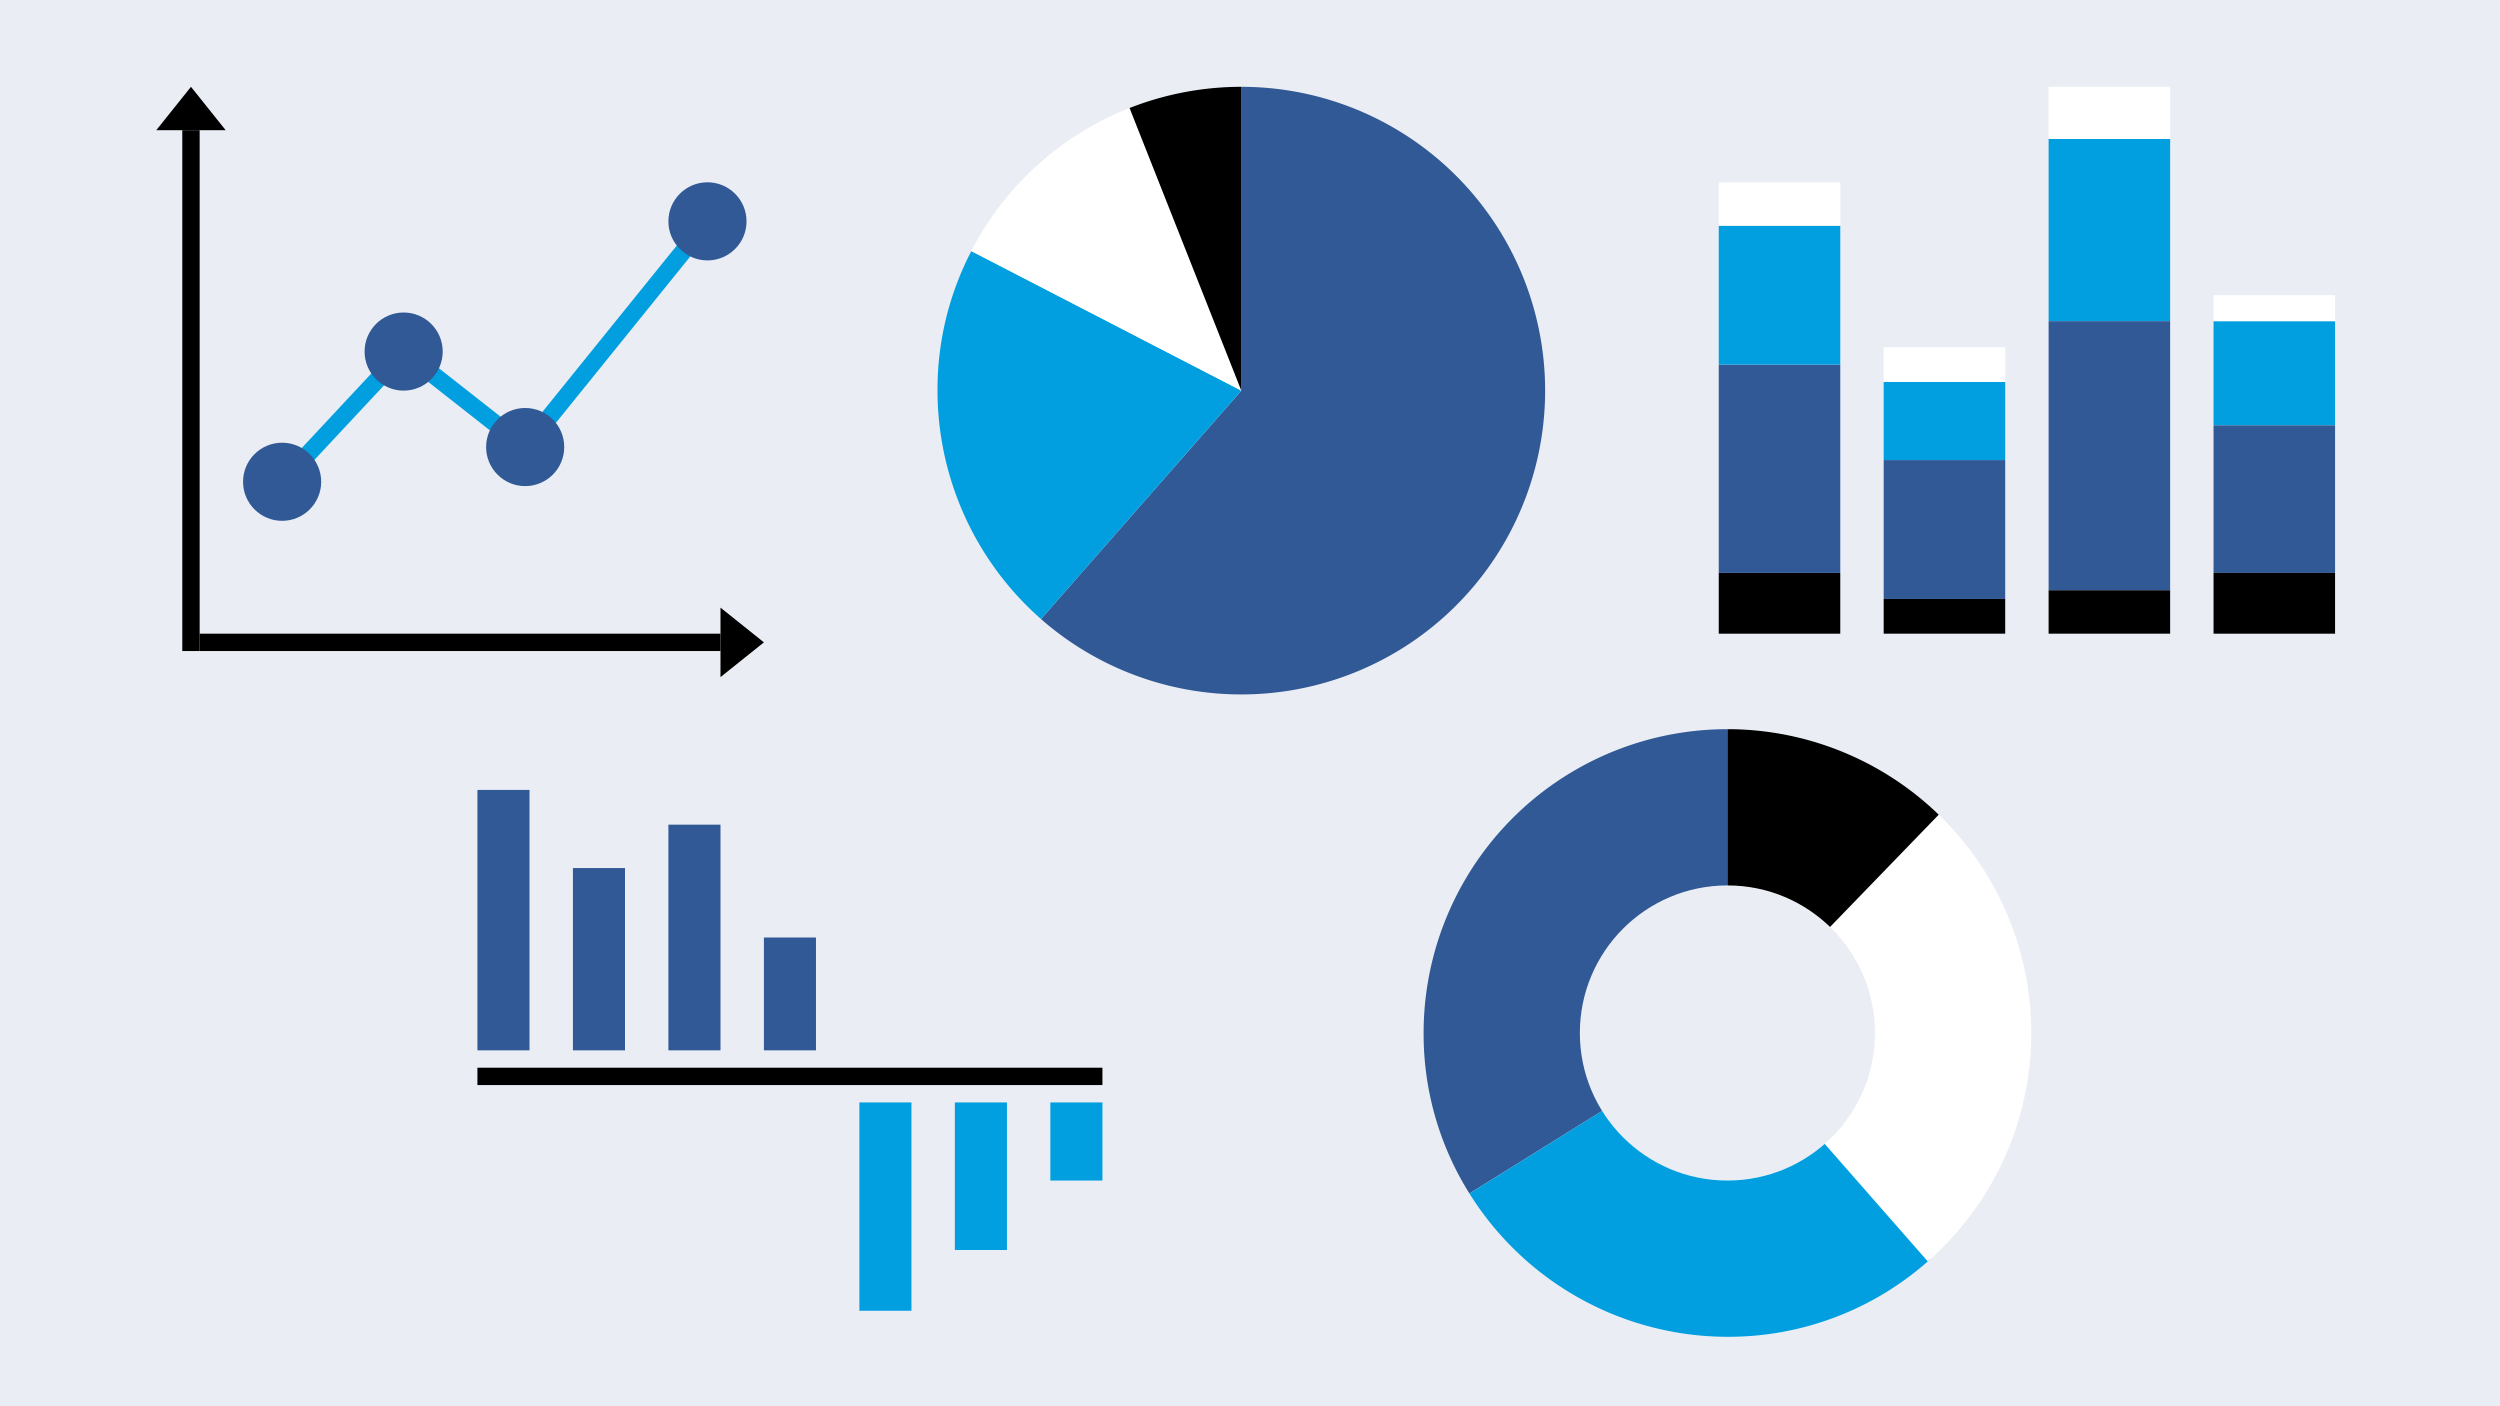 <svg xmlns="http://www.w3.org/2000/svg" xmlns:xlink="http://www.w3.org/1999/xlink" width="288" height="162" viewBox="0 0 288 162">
  <rect x="0" y="0" width="288" height="162" fill="#333333" stroke="none"/>
  <defs>
    <clipPath id="clip-purari-3">
      <rect width="288" height="162"/>
    </clipPath>
  </defs>
  <g id="purari-3" clip-path="url(#clip-purari-3)">
    <rect width="288" height="162" fill="#fff"/>
    <rect id="長方形_55" data-name="長方形 55" width="288" height="162" fill="#eaeef4"/>
    <g id="グループ_24" data-name="グループ 24" transform="translate(-2 1)">
      <rect id="長方形_68" data-name="長方形 68" width="2" height="60" transform="translate(23 14)"/>
      <rect id="長方形_69" data-name="長方形 69" width="60" height="2" transform="translate(25 72)"/>
      <path id="多角形_5" data-name="多角形 5" d="M4,0,8,5H0Z" transform="translate(20 9)"/>
      <path id="多角形_6" data-name="多角形 6" d="M4,0,8,5H0Z" transform="translate(90 69) rotate(90)"/>
      <line id="線_1" data-name="線 1" y1="15" x2="14" transform="translate(34.5 39.5)" fill="none" stroke="#019fe0" stroke-width="2"/>
      <line id="線_2" data-name="線 2" x1="14" y1="11" transform="translate(48.5 39.5)" fill="none" stroke="#019fe0" stroke-width="2"/>
      <line id="線_3" data-name="線 3" x1="21" y2="26" transform="translate(62.5 24.5)" fill="none" stroke="#019fe0" stroke-width="2"/>
      <circle id="楕円形_27" data-name="楕円形 27" cx="4.5" cy="4.5" r="4.5" transform="translate(30 50)" fill="#315996"/>
      <circle id="楕円形_28" data-name="楕円形 28" cx="4.5" cy="4.5" r="4.5" transform="translate(44 35)" fill="#315996"/>
      <circle id="楕円形_29" data-name="楕円形 29" cx="4.5" cy="4.5" r="4.5" transform="translate(58 46)" fill="#315996"/>
      <circle id="楕円形_30" data-name="楕円形 30" cx="4.5" cy="4.5" r="4.5" transform="translate(79 20)" fill="#315996"/>
    </g>
    <g id="グループ_23" data-name="グループ 23" transform="translate(108 10)">
      <path id="パス_29" data-name="パス 29" d="M35,0A35,35,0,1,1,11.921,61.313L35,35Z" fill="#315996"/>
      <path id="パス_24" data-name="パス 24" d="M70,35,38.9,18.923A34.572,34.572,0,0,0,35,35,35.071,35.071,0,0,0,46.921,61.313Z" transform="translate(-35)" fill="#019fe0"/>
      <path id="パス_23" data-name="パス 23" d="M53.237,2.444A34.92,34.92,0,0,0,35,18.925L66.111,35Z" transform="translate(-31.111)" fill="#fff"/>
      <path id="パス_22" data-name="パス 22" d="M47.874,0A35.277,35.277,0,0,0,35,2.444L47.874,35Z" transform="translate(-12.874)"/>
    </g>
    <g id="グループ_25" data-name="グループ 25" transform="translate(23 -7)">
      <rect id="長方形_70" data-name="長方形 70" width="14" height="7" transform="translate(175 73)"/>
      <rect id="長方形_74" data-name="長方形 74" width="14" height="4" transform="translate(194 76)"/>
      <rect id="長方形_71" data-name="長方形 71" width="14" height="24" transform="translate(175 49)" fill="#315996"/>
      <rect id="長方形_79" data-name="長方形 79" width="14" height="21" transform="translate(213 23)" fill="#019fe0"/>
      <rect id="長方形_86" data-name="長方形 86" width="14" height="12" transform="translate(232 44)" fill="#019fe0"/>
      <rect id="長方形_83" data-name="長方形 83" width="14" height="6" transform="translate(213 17)" fill="#fff"/>
      <rect id="長方形_82" data-name="長方形 82" width="14" height="31" transform="translate(213 44)" fill="#315996"/>
      <rect id="長方形_85" data-name="長方形 85" width="14" height="17" transform="translate(232 56)" fill="#315996"/>
      <rect id="長方形_75" data-name="長方形 75" width="14" height="16" transform="translate(194 60)" fill="#315996"/>
      <rect id="長方形_72" data-name="長方形 72" width="14" height="16" transform="translate(175 33)" fill="#019fe0"/>
      <rect id="長方形_76" data-name="長方形 76" width="14" height="9" transform="translate(194 51)" fill="#019fe0"/>
      <rect id="長方形_73" data-name="長方形 73" width="14" height="5" transform="translate(175 28)" fill="#fff"/>
      <rect id="長方形_81" data-name="長方形 81" width="14" height="5" transform="translate(213 75)"/>
      <rect id="長方形_84" data-name="長方形 84" width="14" height="7" transform="translate(232 73)"/>
      <rect id="長方形_77" data-name="長方形 77" width="14" height="4" transform="translate(194 47)" fill="#fff"/>
      <rect id="長方形_87" data-name="長方形 87" width="14" height="3" transform="translate(232 41)" fill="#fff"/>
    </g>
    <g id="グループ_26" data-name="グループ 26" transform="translate(-283 -479)">
      <path id="パス_25" data-name="パス 25" d="M35,0V35L5.277,53.489A34.572,34.572,0,0,1,0,35,35,35,0,0,1,35,0Z" transform="translate(447 563)" fill="#315996"/>
      <path id="パス_26" data-name="パス 26" d="M35,35,58.347,61.076A34.708,34.708,0,0,1,35,70,35.107,35.107,0,0,1,5.277,53.489Z" transform="translate(447 563)" fill="#019fe0"/>
      <path id="パス_27" data-name="パス 27" d="M59.045,9.567a35,35,0,0,1-.966,51.746L35,35Z" transform="translate(447 563)" fill="#fff"/>
      <path id="パス_28" data-name="パス 28" d="M35,0A35.051,35.051,0,0,1,59.341,9.85L35,35Z" transform="translate(447 563)"/>
      <circle id="楕円形_32" data-name="楕円形 32" cx="17" cy="17" r="17" transform="translate(465 581)" fill="#eaeef4"/>
    </g>
    <g id="グループ_27" data-name="グループ 27" transform="translate(-12 2)">
      <rect id="長方形_88" data-name="長方形 88" width="6" height="30" transform="translate(67 89)" fill="#315996"/>
      <rect id="長方形_89" data-name="長方形 89" width="6" height="21" transform="translate(78 98)" fill="#315996"/>
      <rect id="長方形_90" data-name="長方形 90" width="6" height="26" transform="translate(89 93)" fill="#315996"/>
      <rect id="長方形_93" data-name="長方形 93" width="6" height="13" transform="translate(100 106)" fill="#315996"/>
      <rect id="長方形_94" data-name="長方形 94" width="6" height="24" transform="translate(111 125)" fill="#019fe0"/>
      <rect id="長方形_95" data-name="長方形 95" width="72" height="2" transform="translate(67 121)"/>
      <rect id="長方形_91" data-name="長方形 91" width="6" height="9" transform="translate(133 125)" fill="#019fe0"/>
      <rect id="長方形_92" data-name="長方形 92" width="6" height="17" transform="translate(122 125)" fill="#019fe0"/>
    </g>
  </g>
</svg>
